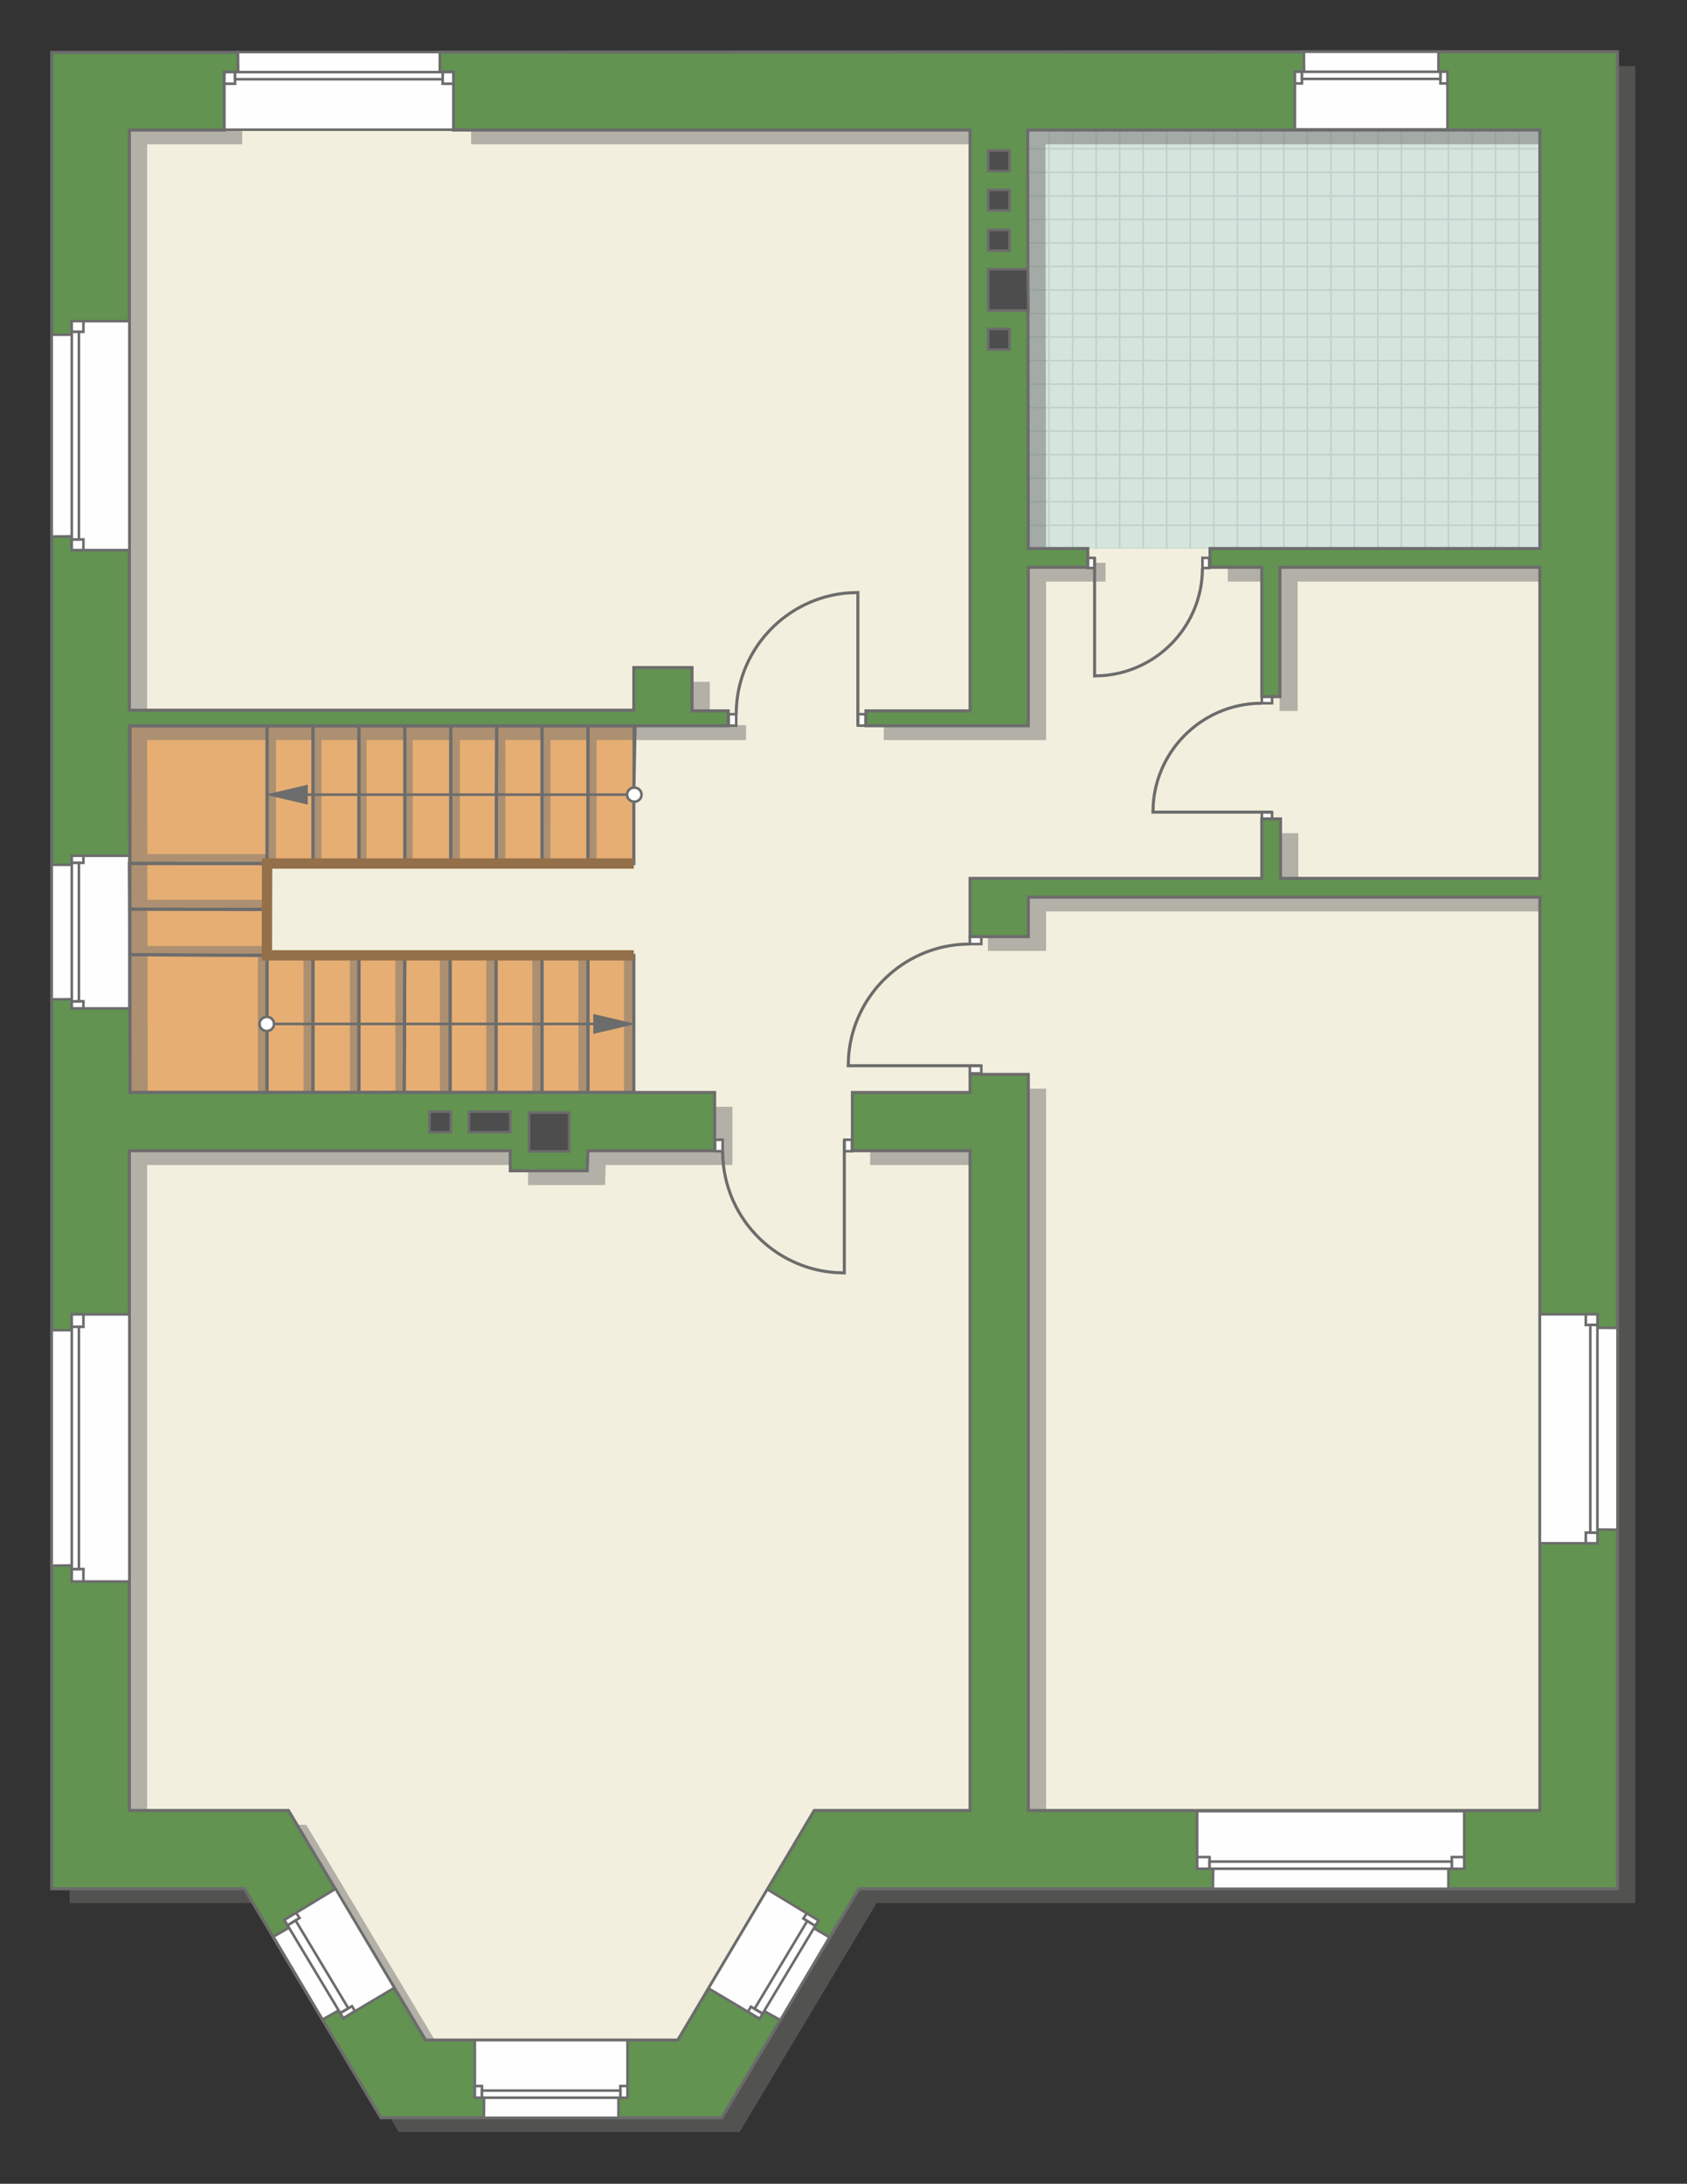 <?xml version="1.0" encoding="UTF-8"?>
<!DOCTYPE svg PUBLIC "-//W3C//DTD SVG 1.1//EN" "http://www.w3.org/Graphics/SVG/1.1/DTD/svg11.dtd">
<!-- Creator: CorelDRAW -->
<svg xmlns="http://www.w3.org/2000/svg" xml:space="preserve" width="110.427mm" height="142.922mm" version="1.1" style="shape-rendering:geometricPrecision; text-rendering:geometricPrecision; image-rendering:optimizeQuality; fill-rule:evenodd; clip-rule:evenodd"
viewBox="0 0 12509.32 16190.43"
 xmlns:xlink="http://www.w3.org/1999/xlink"
 xmlns:xodm="http://www.corel.com/coreldraw/odm/2003">
 <rect x="0" y="0" width="12509.32" height="16190.43" fill="#333333" stroke="none"/>
 <defs>
  <style type="text/css">
   <![CDATA[
    .str4 {stroke:#94704A;stroke-width:76.68;stroke-miterlimit:22.926}
    .str2 {stroke:#6C6C6C;stroke-width:19.13;stroke-miterlimit:22.926}
    .str0 {stroke:#6C6C6C;stroke-width:19.18;stroke-miterlimit:22.926}
    .str3 {stroke:#6C6C6C;stroke-width:22.66;stroke-miterlimit:22.926}
    .str1 {stroke:#BDD2C8;stroke-width:11.33;stroke-miterlimit:22.926}
    .fil2 {fill:none}
    .fil5 {fill:#FEFEFE}
    .fil1 {fill:#D6E4DE}
    .fil7 {fill:#4D4D4D}
    .fil6 {fill:#629351}
    .fil8 {fill:#6C6C6C}
    .fil3 {fill:#E6AE73}
    .fil0 {fill:#F2EFDE}
    .fil9 {fill:white}
    .fil4 {fill:#727271;fill-opacity:0.502}
   ]]>
  </style>
   <clipPath id="id0">
    <path d="M11418.34 4066.67l-3793.31 0 -4.8 -3102.76 3798.11 0 0 3102.76z"/>
   </clipPath>
 </defs>
 <g id="пол">
  <polygon class="fil0 str0" points="748.14,752.92 669.01,13715.41 2054.93,13689.03 2910.95,15278.77 5198.45,15427.44 6167.16,13648.27 11571.8,13713.01 11701.28,791.27 4776.44,794.67 "/>
  <polygon class="fil1" points="11418.34,4066.67 7625.03,4066.67 7620.22,963.92 11418.34,963.92 "/>
  <g style="clip-path:url(#id0)">
   <g id="_2424689914800">
    <path id="_1" class="fil2 str1" d="M10740.56 5808.95l0 -7006.75m-174.43 7006.75l0 -7006.75m-174.43 7006.75l0 -7006.75m-174.43 7006.75l0 -7006.75m-174.43 7006.75l0 -7006.75m-174.43 7006.75l0 -7006.75m-174.43 7006.75l0 -7006.75m-174.43 7006.75l0 -7006.75m2616.38 7006.84l0 -7006.75m-174.43 7006.75l0 -7006.75m-174.43 7006.75l0 -7006.75m-174.43 7006.75l0 -7006.75m-174.43 7006.75l0 -7006.75m-174.43 7006.75l0 -7006.75m-174.43 7006.75l0 -7006.75m-174.43 7006.75l0 -7006.75m2616.47 7006.65l0 -7006.75m-174.43 7006.75l0 -7006.75m-174.43 7006.75l0 -7006.75m-174.43 7006.75l0 -7006.75m-174.43 7006.75l0 -7006.75m-174.43 7006.75l0 -7006.75m-174.43 7006.75l0 -7006.75m-174.43 7006.75l0 -7006.75m2616.38 7006.84l0 -7006.75m-174.43 7006.75l0 -7006.75m-174.43 7006.75l0 -7006.75m-174.43 7006.75l0 -7006.75m-174.43 7006.75l0 -7006.75m-174.43 7006.75l0 -7006.75m-174.43 7006.75l0 -7006.75m-174.43 7006.75l0 -7006.75"/>
    <path class="fil2 str1" d="M16524.34 3545.56l-11458.38 0m11458.38 174.43l-11458.38 0m11458.38 174.43l-11458.38 0m11458.38 174.43l-11458.38 0m11458.38 174.43l-11458.38 0m11458.38 174.43l-11458.38 0m11458.38 174.43l-11458.38 0m11458.38 174.43l-11458.38 0m11458.53 -2616.38l-11458.38 0m11458.38 174.43l-11458.38 0m11458.38 174.43l-11458.38 0m11458.38 174.43l-11458.38 0m11458.38 174.43l-11458.38 0m11458.38 174.43l-11458.38 0m11458.38 174.43l-11458.38 0m11458.38 174.43l-11458.38 0m11458.24 -2616.47l-11458.38 0m11458.38 174.43l-11458.38 0m11458.38 174.43l-11458.38 0m11458.38 174.43l-11458.38 0m11458.38 174.43l-11458.38 0m11458.38 174.43l-11458.38 0m11458.38 174.43l-11458.38 0m11458.38 174.43l-11458.38 0m11458.53 -2616.38l-11458.38 0m11458.38 174.43l-11458.38 0m11458.38 174.43l-11458.38 0m11458.38 174.43l-11458.38 0m11458.38 174.43l-11458.38 0m11458.38 174.43l-11458.38 0m11458.38 174.43l-11458.38 0m11458.38 174.43l-11458.38 0"/>
    <path class="fil2 str1" d="M16147.75 5809.04l0 -7006.75m-174.43 7006.75l0 -7006.75m-174.43 7006.75l0 -7006.75m-174.43 7006.75l0 -7006.75m-174.43 7006.75l0 -7006.75m-174.43 7006.75l0 -7006.75m-174.43 7006.75l0 -7006.75m-174.43 7006.75l0 -7006.75m1395.36 7006.84l0 -7006.75"/>
    <path class="fil2 str1" d="M5162.92 5883.26l0 -7006.75m-174.43 7006.75l0 -7006.75m-174.43 7006.75l0 -7006.75m-174.43 7006.75l0 -7006.75m-174.43 7006.75l0 -7006.75m-174.43 7006.75l0 -7006.75m-174.43 7006.75l0 -7006.75m-174.43 7006.75l0 -7006.75m2616.38 7006.84l0 -7006.75m-174.43 7006.75l0 -7006.75m-174.43 7006.75l0 -7006.75m-174.43 7006.75l0 -7006.75m-174.43 7006.75l0 -7006.75m-174.43 7006.75l0 -7006.75m-174.43 7006.75l0 -7006.75m-174.43 7006.75l0 -7006.75m2616.47 7006.65l0 -7006.75m-174.43 7006.75l0 -7006.75m-174.43 7006.75l0 -7006.75m-174.43 7006.75l0 -7006.75m-174.43 7006.75l0 -7006.75m-174.43 7006.75l0 -7006.75m-174.43 7006.75l0 -7006.75m-174.43 7006.75l0 -7006.75m2616.38 7006.84l0 -7006.75m-174.43 7006.75l0 -7006.75m-174.43 7006.75l0 -7006.75m-174.43 7006.75l0 -7006.75m-174.43 7006.75l0 -7006.75m-174.43 7006.75l0 -7006.75m-174.43 7006.75l0 -7006.75m-174.43 7006.75l0 -7006.75"/>
   </g>
  </g>
  <polygon class="fil2" points="11418.34,4066.67 7625.03,4066.67 7620.22,963.92 11418.34,963.92 "/>
  <polygon class="fil3 str0" points="4699.7,7083.11 4699.7,8099.77 963.94,8099.77 963.94,5380.66 4699.7,5380.66 4699.7,6402.13 1980.6,6402.13 1980.6,7083.11 "/>
 </g>
 <g id="тень">
  <polygon class="fil4" points="1795.97,1069.9 1795.97,640.47 1898.09,640.7 1896.69,494.15 515.55,494.43 515.55,14109.13 1944.64,14109.13 2956.51,15806.78 5483.79,15806.78 6500.45,14109.13 12125.69,14109.13 12125.69,489.64 3392.92,492.04 3393.32,640.7 3493.61,640.07 3493.61,1069.9 7325.31,1069.9 7325.31,5376.36 6553.21,5376.36 6553.21,5486.65 7756.91,5486.65 7756.91,4311.74 8198.1,4311.74 8198.1,4172.66 7756.91,4172.66 7752.11,1069.9 11550.22,1069.9 11550.22,4172.66 9104.46,4172.66 9104.46,4311.74 9488.12,4311.74 9488.12,5270.85 9622.39,5270.85 9622.39,4311.74 11550.22,4311.74 11550.22,6618.41 9627.19,6618.41 9627.19,6177.22 9488.12,6177.22 9488.12,6618.41 7325.31,6618.41 7325.31,7050.02 7756.91,7050.02 7756.91,6757.49 11550.22,6757.49 11550.22,13528.86 7756.91,13528.86 7756.91,8071.48 7325.31,8071.48 7325.31,8205.75 6452.5,8205.75 6452.5,8637.36 7325.31,8637.36 7325.31,13528.86 6169.56,13528.86 5157.69,15231.3 3287.41,15231.3 2270.74,13528.86 1091.02,13528.86 1091.02,8637.36 3915.63,8637.36 3915.63,8786.03 4486.3,8786.03 4491.11,8637.36 5431.04,8637.36 5431.04,8205.75 1095.82,8205.75 1091.02,5486.65 5531.75,5486.65 5531.75,5376.36 5263.19,5376.36 5263.19,5055.05 4831.59,5055.05 4831.59,5371.56 1091.02,5371.56 1091.02,1069.9 "/>
  <g id="_2424689920080">
   <polygon class="fil4" points="4358.8,6402.13 4358.27,5486.65 4423.93,5486.65 4423.86,6402.13 "/>
   <polygon class="fil4" points="4016.66,6402.13 4016.13,5486.65 4081.78,5486.65 4081.72,6402.13 "/>
   <polygon class="fil4" points="3681.99,6402.13 3681.46,5486.65 3747.12,5486.65 3747.05,6402.13 "/>
   <polygon class="fil4" points="3344.96,6402.13 3344.43,5486.65 3410.09,5486.65 3410.02,6402.13 "/>
   <polygon class="fil4" points="2995.21,6402.13 2994.67,5486.65 3060.33,5486.65 3060.26,6402.13 "/>
   <polygon class="fil4" points="2653.06,6402.13 2652.53,5486.65 2718.19,5486.65 2718.12,6402.13 "/>
   <polygon class="fil4" points="2318.39,6402.13 2317.86,5486.65 2383.52,5486.65 2383.45,6402.13 "/>
   <polygon class="fil4" points="1981.37,6402.13 1980.84,5486.65 2046.49,5486.65 2046.43,6402.13 "/>
   <polygon class="fil4" points="1980.6,6736.08 1092.69,6736.61 1092.69,6670.95 1980.6,6671.02 "/>
   <polygon class="fil4" points="1980.6,6397.56 1092.69,6398.09 1092.69,6332.43 1980.6,6332.5 "/>
   <polygon class="fil4" points="1980.6,7078.55 1092.69,7079.09 1092.69,7013.43 1980.6,7013.5 "/>
   <polygon class="fil4" points="1912.27,8099.77 1911.73,7083 1977.39,7083 1977.32,8099.77 "/>
   <polygon class="fil4" points="2250.8,8099.77 2250.27,7083 2315.92,7083 2315.86,8099.77 "/>
   <polygon class="fil4" points="2595.24,8099.77 2594.71,7083 2660.37,7083 2660.3,8099.77 "/>
   <polygon class="fil4" points="2931.8,8099.77 2931.27,7083 2996.93,7083 2996.86,8099.77 "/>
   <polygon class="fil4" points="3262.26,8099.77 3261.73,7083 3327.38,7083 3327.32,8099.77 "/>
   <polygon class="fil4" points="3606.14,8099.77 3605.6,7083 3671.26,7083 3671.19,8099.77 "/>
   <polygon class="fil4" points="3947.76,8099.82 3947.23,7083.05 4012.89,7083.05 4012.82,8099.82 "/>
   <polygon class="fil4" points="4289.01,8099.82 4288.48,7083.05 4354.14,7083.05 4354.07,8099.82 "/>
   <polygon class="fil4" points="4627.28,8099.82 4626.75,7083.05 4692.41,7083.05 4692.34,8099.82 "/>
  </g>
 </g>
 <g id="двери">
  <g id="_2424689931216">
   <g>
    <polygon class="fil5 str2" points="6260.64,8534.96 6260.64,8450.34 6317.05,8450.34 6317.05,8534.96 "/>
    <polyline class="fil2 str3" points="6260.64,8450.34 6260.64,9437.16 6191.19,9434.52 6149.99,9430.44 6113.04,9425.14 6089.06,9420.86 6056.25,9413.92 6024.92,9406.04 6004.87,9400.38 5976.36,9391.46 5944.53,9380.23 5910.46,9366.67 5872.92,9349.82 5840.59,9333.61 5805.92,9314.35 5783.74,9300.96 5757.61,9284.02 5720.6,9257.74 5693.37,9236.53 5667.87,9215.11 5636.15,9186.1 5604.58,9154.25 5567.57,9112.58 5538.16,9075.4 5518.46,9048.05 5492.86,9008.99 5477.5,8983.21 5455.17,8941.81 5435.62,8900.61 5418.14,8858.37 5402.63,8814.61 5388.56,8766.98 5378.73,8726.09 5371.09,8686.38 5364.44,8639.61 5360.25,8592.56 5358.45,8534.96 "/>
    <polygon class="fil5 str2" points="5358.45,8450.34 5302.02,8450.34 5302.02,8534.96 5358.45,8534.96 "/>
   </g>
   <g>
    <polygon class="fil5 str2" points="6361.28,5295.18 6361.28,5379.8 6417.69,5379.8 6417.69,5295.18 "/>
    <polyline class="fil2 str3" points="6361.28,5379.8 6361.28,4392.98 6291.83,4395.62 6250.63,4399.7 6213.68,4405 6189.7,4409.28 6156.89,4416.23 6125.56,4424.1 6105.51,4429.76 6077,4438.68 6045.17,4449.92 6011.1,4463.48 5973.56,4480.32 5941.23,4496.53 5906.56,4515.79 5884.38,4529.18 5858.25,4546.13 5821.24,4572.41 5794.01,4593.61 5768.51,4615.04 5736.79,4644.05 5705.22,4675.89 5668.21,4717.57 5638.8,4754.75 5619.1,4782.09 5593.5,4821.15 5578.14,4846.94 5555.81,4888.33 5536.26,4929.53 5518.78,4971.77 5503.27,5015.53 5489.2,5063.17 5479.37,5104.05 5471.73,5143.77 5465.08,5190.53 5460.89,5237.59 5459.09,5295.18 "/>
    <polygon class="fil5 str2" points="5459.09,5379.8 5402.66,5379.8 5402.66,5295.18 5459.09,5295.18 "/>
   </g>
   <g>
    <polygon class="fil5 str2" points="7191.95,7901.23 7276.57,7901.23 7276.57,7957.64 7191.95,7957.64 "/>
    <polyline class="fil2 str3" points="7276.57,7901.23 6289.75,7901.23 6292.39,7831.79 6296.47,7790.59 6301.77,7753.64 6306.05,7729.65 6313,7696.85 6320.87,7665.51 6326.53,7645.46 6335.45,7616.95 6346.69,7585.13 6360.25,7551.05 6377.09,7513.51 6393.3,7481.18 6412.56,7446.52 6425.95,7424.34 6442.9,7398.2 6469.18,7361.19 6490.38,7333.96 6511.81,7308.46 6540.82,7276.74 6572.66,7245.17 6614.34,7208.16 6651.52,7178.75 6678.86,7159.05 6717.92,7133.45 6743.7,7118.09 6785.1,7095.76 6826.3,7076.21 6868.54,7058.73 6912.3,7043.22 6959.94,7029.15 7000.82,7019.32 7040.54,7011.68 7087.3,7005.03 7134.36,7000.84 7191.95,6999.04 "/>
    <polygon class="fil5 str2" points="7276.57,6999.04 7276.57,6942.62 7191.95,6942.62 7191.95,6999.04 "/>
   </g>
   <g>
    <polygon class="fil5 str2" points="9356.87,6021.15 9432.61,6021.15 9432.61,6071.64 9356.87,6071.64 "/>
    <polyline class="fil2 str3" points="9432.61,6021.15 8549.42,6021.15 8551.77,5959 8555.42,5922.13 8560.17,5889.05 8564,5867.58 8570.22,5838.23 8577.26,5810.18 8582.33,5792.24 8590.31,5766.72 8600.37,5738.24 8612.5,5707.74 8627.58,5674.14 8642.09,5645.21 8659.32,5614.18 8671.31,5594.34 8686.48,5570.93 8709.99,5537.82 8728.97,5513.45 8748.15,5490.63 8774.11,5462.24 8802.61,5433.97 8839.92,5400.85 8873.19,5374.53 8897.67,5356.91 8932.63,5333.99 8955.7,5320.25 8992.74,5300.27 9029.62,5282.76 9067.42,5267.12 9106.58,5253.23 9149.22,5240.65 9185.81,5231.84 9221.36,5225.01 9263.21,5219.07 9305.33,5215.31 9356.87,5213.7 "/>
    <polygon class="fil5 str2" points="9432.61,5213.7 9432.61,5163.2 9356.87,5163.2 9356.87,5213.7 "/>
   </g>
   <g>
    <polygon class="fil5 str2" points="8116.51,4211.24 8116.51,4136.22 8066.5,4136.22 8066.5,4211.24 "/>
    <polyline class="fil2 str3" points="8116.51,4136.22 8116.51,5011.07 8178.07,5008.74 8214.6,5005.12 8247.36,5000.42 8268.63,4996.63 8297.71,4990.46 8325.48,4983.5 8343.26,4978.47 8368.54,4970.56 8396.75,4960.59 8426.96,4948.58 8460.24,4933.65 8488.9,4919.28 8519.62,4902.19 8539.29,4890.32 8562.47,4875.3 8595.29,4852 8619.41,4833.21 8642.03,4814.21 8670.14,4788.49 8698.15,4760.26 8730.95,4723.31 8757.02,4690.36 8774.49,4666.11 8797.18,4631.48 8810.79,4608.62 8830.59,4571.93 8847.93,4535.4 8863.42,4497.95 8877.18,4459.16 8889.65,4416.93 8898.36,4380.68 8905.13,4345.47 8911.02,4304.01 8914.74,4262.29 8916.35,4211.24 "/>
    <polygon class="fil5 str2" points="8916.35,4136.22 8966.36,4136.22 8966.36,4211.24 8916.35,4211.24 "/>
   </g>
  </g>
 </g>
 <g id="стена">
  <polygon class="fil6 str3" points="1664.09,963.92 1664.09,534.49 1766.21,534.71 1764.81,388.16 383.66,388.44 383.66,14003.15 1812.76,14003.15 2824.63,15700.79 5351.91,15700.79 6368.57,14003.15 11993.81,14003.15 11993.81,383.65 3261.03,386.05 3261.44,534.71 3361.73,534.08 3361.73,963.92 7193.42,963.92 7193.42,5270.37 6421.33,5270.37 6421.33,5380.66 7625.03,5380.66 7625.03,4205.75 8066.21,4205.75 8066.21,4066.67 7625.03,4066.67 7620.22,963.92 11418.34,963.92 11418.34,4066.67 8972.58,4066.67 8972.58,4205.75 9356.23,4205.75 9356.23,5164.86 9490.51,5164.86 9490.51,4205.75 11418.34,4205.75 11418.34,6512.43 9495.31,6512.43 9495.31,6071.23 9356.23,6071.23 9356.23,6512.43 7193.42,6512.43 7193.42,6944.03 7625.03,6944.03 7625.03,6651.5 11418.34,6651.5 11418.34,13422.87 7625.03,13422.87 7625.03,7965.49 7193.42,7965.49 7193.42,8099.77 6320.62,8099.77 6320.62,8531.37 7193.42,8531.37 7193.42,13422.87 6037.68,13422.87 5025.81,15125.32 3155.52,15125.32 2138.85,13422.87 959.14,13422.87 959.14,8531.37 3783.75,8531.37 3783.75,8680.04 4354.42,8680.04 4359.22,8531.37 5299.16,8531.37 5299.16,8099.77 963.94,8099.77 959.14,5380.66 5399.86,5380.66 5399.86,5270.37 5131.31,5270.37 5131.31,4949.06 4699.7,4949.06 4699.7,5265.57 959.14,5265.57 959.14,963.92 "/>
 </g>
 <g id="окно">
  <g id="_2424689880864">
   <g>
    <polygon class="fil5 str2" points="1764.78,386.05 1766.21,534.71 1664.09,534.49 1664.09,961.53 3361.73,961.53 3361.73,534.08 3261.44,534.71 3261.03,386.05 "/>
    <polygon class="fil5 str2" points="1743.2,621.03 1664.09,621.03 1664.09,534.49 1743.2,534.71 "/>
    <polygon class="fil5 str2" points="3282.61,621.03 3361.73,621.03 3361.73,534.08 3282.61,534.71 "/>
    <polygon class="fil5 str2" points="1743.2,587.47 3282.61,587.47 3282.61,534.71 1743.2,534.71 "/>
   </g>
   <g>
    <polygon class="fil5 str2" points="383.66,3977.97 532.32,3976.55 532.1,4078.67 959.14,4078.67 959.14,2381.03 531.69,2381.03 532.32,2481.32 383.66,2481.72 "/>
    <polygon class="fil5 str2" points="618.64,3999.55 618.64,4078.67 532.1,4078.67 532.32,3999.55 "/>
    <polygon class="fil5 str2" points="618.64,2460.14 618.64,2381.03 531.69,2381.03 532.32,2460.14 "/>
    <polygon class="fil5 str2" points="585.08,3999.55 585.08,2460.14 532.32,2460.14 532.32,3999.55 "/>
   </g>
   <g>
    <polygon class="fil5 str2" points="383.66,11607.76 532.32,11606.09 532.1,11725.23 959.14,11725.23 959.14,9744.67 531.69,9744.67 532.32,9861.66 383.66,9862.14 "/>
    <polygon class="fil5 str2" points="618.64,11632.93 618.64,11725.23 532.1,11725.23 532.32,11632.93 "/>
    <polygon class="fil5 str2" points="618.64,9836.97 618.64,9744.67 531.69,9744.67 532.32,9836.97 "/>
    <polygon class="fil5 str2" points="585.08,11632.93 585.08,9836.97 532.32,9836.97 532.32,11632.93 "/>
   </g>
   <g>
    <polygon class="fil5 str2" points="8994.26,14003.15 8995.93,13854.49 8876.79,13854.71 8876.79,13427.68 10857.35,13427.68 10857.35,13855.12 10740.36,13854.49 10739.88,14003.15 "/>
    <polygon class="fil5 str2" points="8969.09,13768.17 8876.79,13768.17 8876.79,13854.71 8969.09,13854.49 "/>
    <polygon class="fil5 str2" points="10765.05,13768.17 10857.35,13768.17 10857.35,13855.12 10765.05,13854.49 "/>
    <polygon class="fil5 str2" points="8969.09,13801.73 10765.05,13801.73 10765.05,13854.49 8969.09,13854.49 "/>
   </g>
   <g>
    <polygon class="fil5 str2" points="11993.81,11341.13 11845.15,11339.7 11845.38,11441.82 11418.34,11441.82 11418.34,9744.18 11845.78,9744.18 11845.15,9844.47 11993.81,9844.88 "/>
    <polygon class="fil5 str2" points="11758.83,11362.71 11758.83,11441.82 11845.38,11441.82 11845.15,11362.71 "/>
    <polygon class="fil5 str2" points="11758.83,9823.3 11758.83,9744.18 11845.78,9744.18 11845.15,9823.3 "/>
    <polygon class="fil5 str2" points="11792.39,11362.71 11792.39,9823.3 11845.15,9823.3 11845.15,11362.71 "/>
   </g>
   <g>
    <polygon class="fil5 str2" points="3588.23,15700.79 3589.18,15552.13 3521.1,15552.36 3521.1,15125.32 4652.85,15125.32 4652.85,15552.76 4585.99,15552.13 4585.72,15700.79 "/>
    <polygon class="fil5 str2" points="3573.84,15465.81 3521.1,15465.81 3521.1,15552.36 3573.84,15552.13 "/>
    <polygon class="fil5 str2" points="4600.11,15465.81 4652.85,15465.81 4652.85,15552.76 4600.11,15552.13 "/>
    <polygon class="fil5 str2" points="3573.84,15499.37 4600.11,15499.37 4600.11,15552.13 3573.84,15552.13 "/>
   </g>
   <g>
    <polygon class="fil5 str2" points="9668.76,383.65 9669.71,532.31 9601.63,532.09 9601.63,959.12 10733.38,959.12 10733.38,531.68 10666.52,532.31 10666.25,383.65 "/>
    <polygon class="fil5 str2" points="9654.37,618.63 9601.63,618.63 9601.63,532.09 9654.37,532.31 "/>
    <polygon class="fil5 str2" points="10680.64,618.63 10733.38,618.63 10733.38,531.68 10680.64,532.31 "/>
    <polygon class="fil5 str2" points="9654.37,585.07 10680.64,585.07 10680.64,532.31 9654.37,532.31 "/>
   </g>
   <g>
    <polygon class="fil5 str2" points="5253.59,14741.68 5689.99,14007.95 6068.85,14238.14 6035.27,14295.69 6150.37,14362.82 5785.91,14976.66 5666.02,14909.52 5632.44,14967.06 "/>
    <polygon class="fil5 str2" points="5568.09,14877.71 5655,14928.41 5632.44,14967.06 5546.12,14914.32 "/>
    <polygon class="fil5 str2" points="5956.75,14224.06 5982.53,14185.38 6068.85,14238.14 6045.03,14278.98 "/>
    <polygon class="fil5 str2" points="5595.03,14893.41 5985.96,14242.23 6045.03,14278.98 5655,14928.41 "/>
   </g>
   <g>
    <polygon class="fil5 str2" points="2924.2,14737.59 2487.81,14003.86 2108.95,14234.05 2142.52,14291.6 2027.43,14358.73 2391.89,14972.57 2511.78,14905.43 2545.35,14962.97 "/>
    <polygon class="fil5 str2" points="2609.71,14873.62 2522.8,14924.32 2545.35,14962.97 2631.67,14910.23 "/>
    <polygon class="fil5 str2" points="2221.05,14219.97 2195.27,14181.29 2108.95,14234.05 2132.77,14274.89 "/>
    <polygon class="fil5 str2" points="2582.77,14889.32 2191.83,14238.14 2132.77,14274.89 2522.8,14924.32 "/>
   </g>
   <g>
    <polygon class="fil5 str2" points="383.66,7409.2 532.32,7408.25 532.1,7476.33 959.14,7476.33 959.14,6344.58 531.69,6344.58 532.32,6411.44 383.66,6411.71 "/>
    <polygon class="fil5 str2" points="618.64,7423.59 618.64,7476.33 532.1,7476.33 532.32,7423.59 "/>
    <polygon class="fil5 str2" points="618.64,6397.32 618.64,6344.58 531.69,6344.58 532.32,6397.32 "/>
    <polygon class="fil5 str2" points="585.08,7423.59 585.08,6397.32 532.32,6397.32 532.32,7423.59 "/>
   </g>
  </g>
 </g>
 <g id="ВК">
  <g id="_2424689908944">
   <polygon class="fil7 str0" points="7327.7,1115.33 7485.95,1115.33 7485.95,1268.09 7327.7,1268.09 "/>
   <polygon class="fil7 str0" points="7327.7,1407.86 7485.95,1407.86 7485.95,1560.62 7327.7,1560.62 "/>
   <polygon class="fil7 str0" points="7327.7,1705.19 7485.95,1705.19 7485.95,1857.95 7327.7,1857.95 "/>
   <polygon class="fil7 str0" points="7327.7,1994.97 7620.22,1994.97 7625.03,2301.89 7327.7,2301.89 "/>
   <polygon class="fil7 str0" points="7327.7,2438.91 7485.95,2438.91 7485.95,2591.67 7327.7,2591.67 "/>
   <polygon class="fil7 str0" points="3184.3,8241.6 3342.55,8241.6 3342.55,8394.36 3184.3,8394.36 "/>
   <polygon class="fil7 str0" points="3922.45,8248.44 4220.53,8248.44 4220.53,8536.18 3922.45,8536.18 "/>
   <polygon class="fil7 str0" points="3476.82,8241.6 3783.75,8241.6 3783.75,8394.36 3476.82,8394.36 "/>
  </g>
 </g>
 <g id="Линии">
  <g id="_2424689911728">
   <polygon class="fil2 str3" points="4699.7,7083.11 4699.7,8099.77 4359.22,8099.77 4359.22,7083.11 "/>
   <polygon class="fil2 str3" points="4018.73,7083.11 4359.22,7083.11 4359.22,8099.77 4018.73,8099.77 "/>
   <polygon class="fil2 str3" points="3678.24,7083.11 4018.73,7083.11 4018.73,8099.77 3678.24,8099.77 "/>
   <polygon class="fil2 str3" points="3337.76,7083.11 3678.24,7083.11 3678.24,8099.77 3337.76,8099.77 "/>
   <polygon class="fil2 str3" points="3002.06,7083.11 3337.76,7083.11 3337.76,8099.77 2997.28,8098.16 "/>
   <polygon class="fil2 str3" points="2661.58,7083.11 3002.06,7083.11 2997.28,8098.16 2661.58,8099.77 "/>
   <polygon class="fil2 str3" points="2321.09,7083.11 2661.58,7083.11 2661.58,8099.77 2321.09,8099.77 "/>
   <polygon class="fil2 str3" points="1980.6,7083.11 2321.09,7083.11 2321.09,8099.77 1980.6,8099.77 "/>
   <polygon class="fil2 str3" points="962.14,7078.32 1980.6,7083.11 1980.6,8099.77 963.94,8099.77 "/>
   <polygon class="fil2 str3" points="1980.6,6742.62 1979,7083.1 962.14,7078.32 961.54,6740.22 "/>
   <polygon class="fil2 str3" points="1980.6,6402.13 1980.6,6742.62 961.54,6740.22 959.14,6402.13 "/>
   <polygon class="fil2 str3" points="1980.6,5380.66 1980.6,6402.13 962.15,6400.32 963.94,5380.66 "/>
   <polygon class="fil2 str3" points="2321.09,6402.13 1980.6,6402.13 1980.6,5380.66 2321.09,5380.66 "/>
   <polygon class="fil2 str3" points="2661.58,6402.13 2661.58,5380.66 2321.09,5380.66 2321.09,6402.13 "/>
   <polygon class="fil2 str3" points="3002.06,5890.79 3002.06,6402.13 2661.58,6402.13 2661.58,5380.66 3002.06,5380.66 "/>
   <polygon class="fil2 str3" points="3342.55,6402.13 3002.06,6402.13 3002.06,5380.66 3342.55,5380.66 "/>
   <polygon class="fil2 str3" points="3680.64,5891.99 3680.64,6402.13 3342.55,6402.13 3342.55,5380.66 3683.04,5380.66 "/>
   <polygon class="fil2 str3" points="4018.73,6402.13 3680.64,6402.13 3683.04,5380.66 4018.73,5380.66 "/>
   <polygon class="fil2 str3" points="4359.22,5893.2 4359.22,6402.13 4018.73,6402.13 4018.73,5380.66 4359.22,5380.66 "/>
   <polygon class="fil2 str3" points="4699.7,5893.8 4699.7,6402.13 4359.22,6402.13 4359.22,5380.66 4709.3,5380.66 "/>
  </g>
  <g id="_2461051360464">
   <g>
    <path class="fil8" d="M4649.77 5891.56l-2377.13 0 2377.13 0zm-2377.13 -61.77l0 61.77 0 61.75 -263.64 -61.75 263.64 -61.77z"/>
    <path id="_1_0" class="fil2 str0" d="M4649.77 5891.56l-2377.13 0m0 -61.77l0 61.77 0 61.75 -263.64 -61.75 263.64 -61.77z"/>
   </g>
   <path class="fil9 str0" d="M4703.44 5944.1c29.62,0 53.65,-23.53 53.65,-52.54 0,-29.01 -24.03,-52.56 -53.65,-52.56 -22.28,0 -41.4,13.29 -49.52,32.23 -2.67,6.24 -4.16,13.13 -4.16,20.33 0,29.01 24.04,52.54 53.67,52.54z"/>
  </g>
  <g id="_2461051362768">
   <g>
    <path class="fil8" d="M2031.95 7591.44l2377.13 0 -2377.13 0zm2377.13 -61.77l0 61.77 0 61.75 263.64 -61.75 -263.64 -61.77z"/>
    <path id="_1_1" class="fil2 str0" d="M2031.95 7591.44l2377.13 0m0 -61.77l0 61.77 0 61.75 263.64 -61.75 -263.64 -61.77z"/>
   </g>
   <path class="fil9 str0" d="M1978.28 7643.98c-29.62,0 -53.65,-23.53 -53.65,-52.54 0,-29.01 24.03,-52.56 53.65,-52.56 22.28,0 41.4,13.29 49.52,32.23 2.67,6.24 4.16,13.13 4.16,20.33 0,29.01 -24.04,52.54 -53.67,52.54z"/>
  </g>
  <polyline class="fil2 str4" points="4699.7,6402.13 1980.6,6402.13 1979,7083.1 4699.7,7083.11 "/>
 </g>
 <g id="контур">
  <polygon class="fil2" points="-0,0 12509.32,0 12509.32,16190.43 -0,16190.43 "/>
 </g>
</svg>
